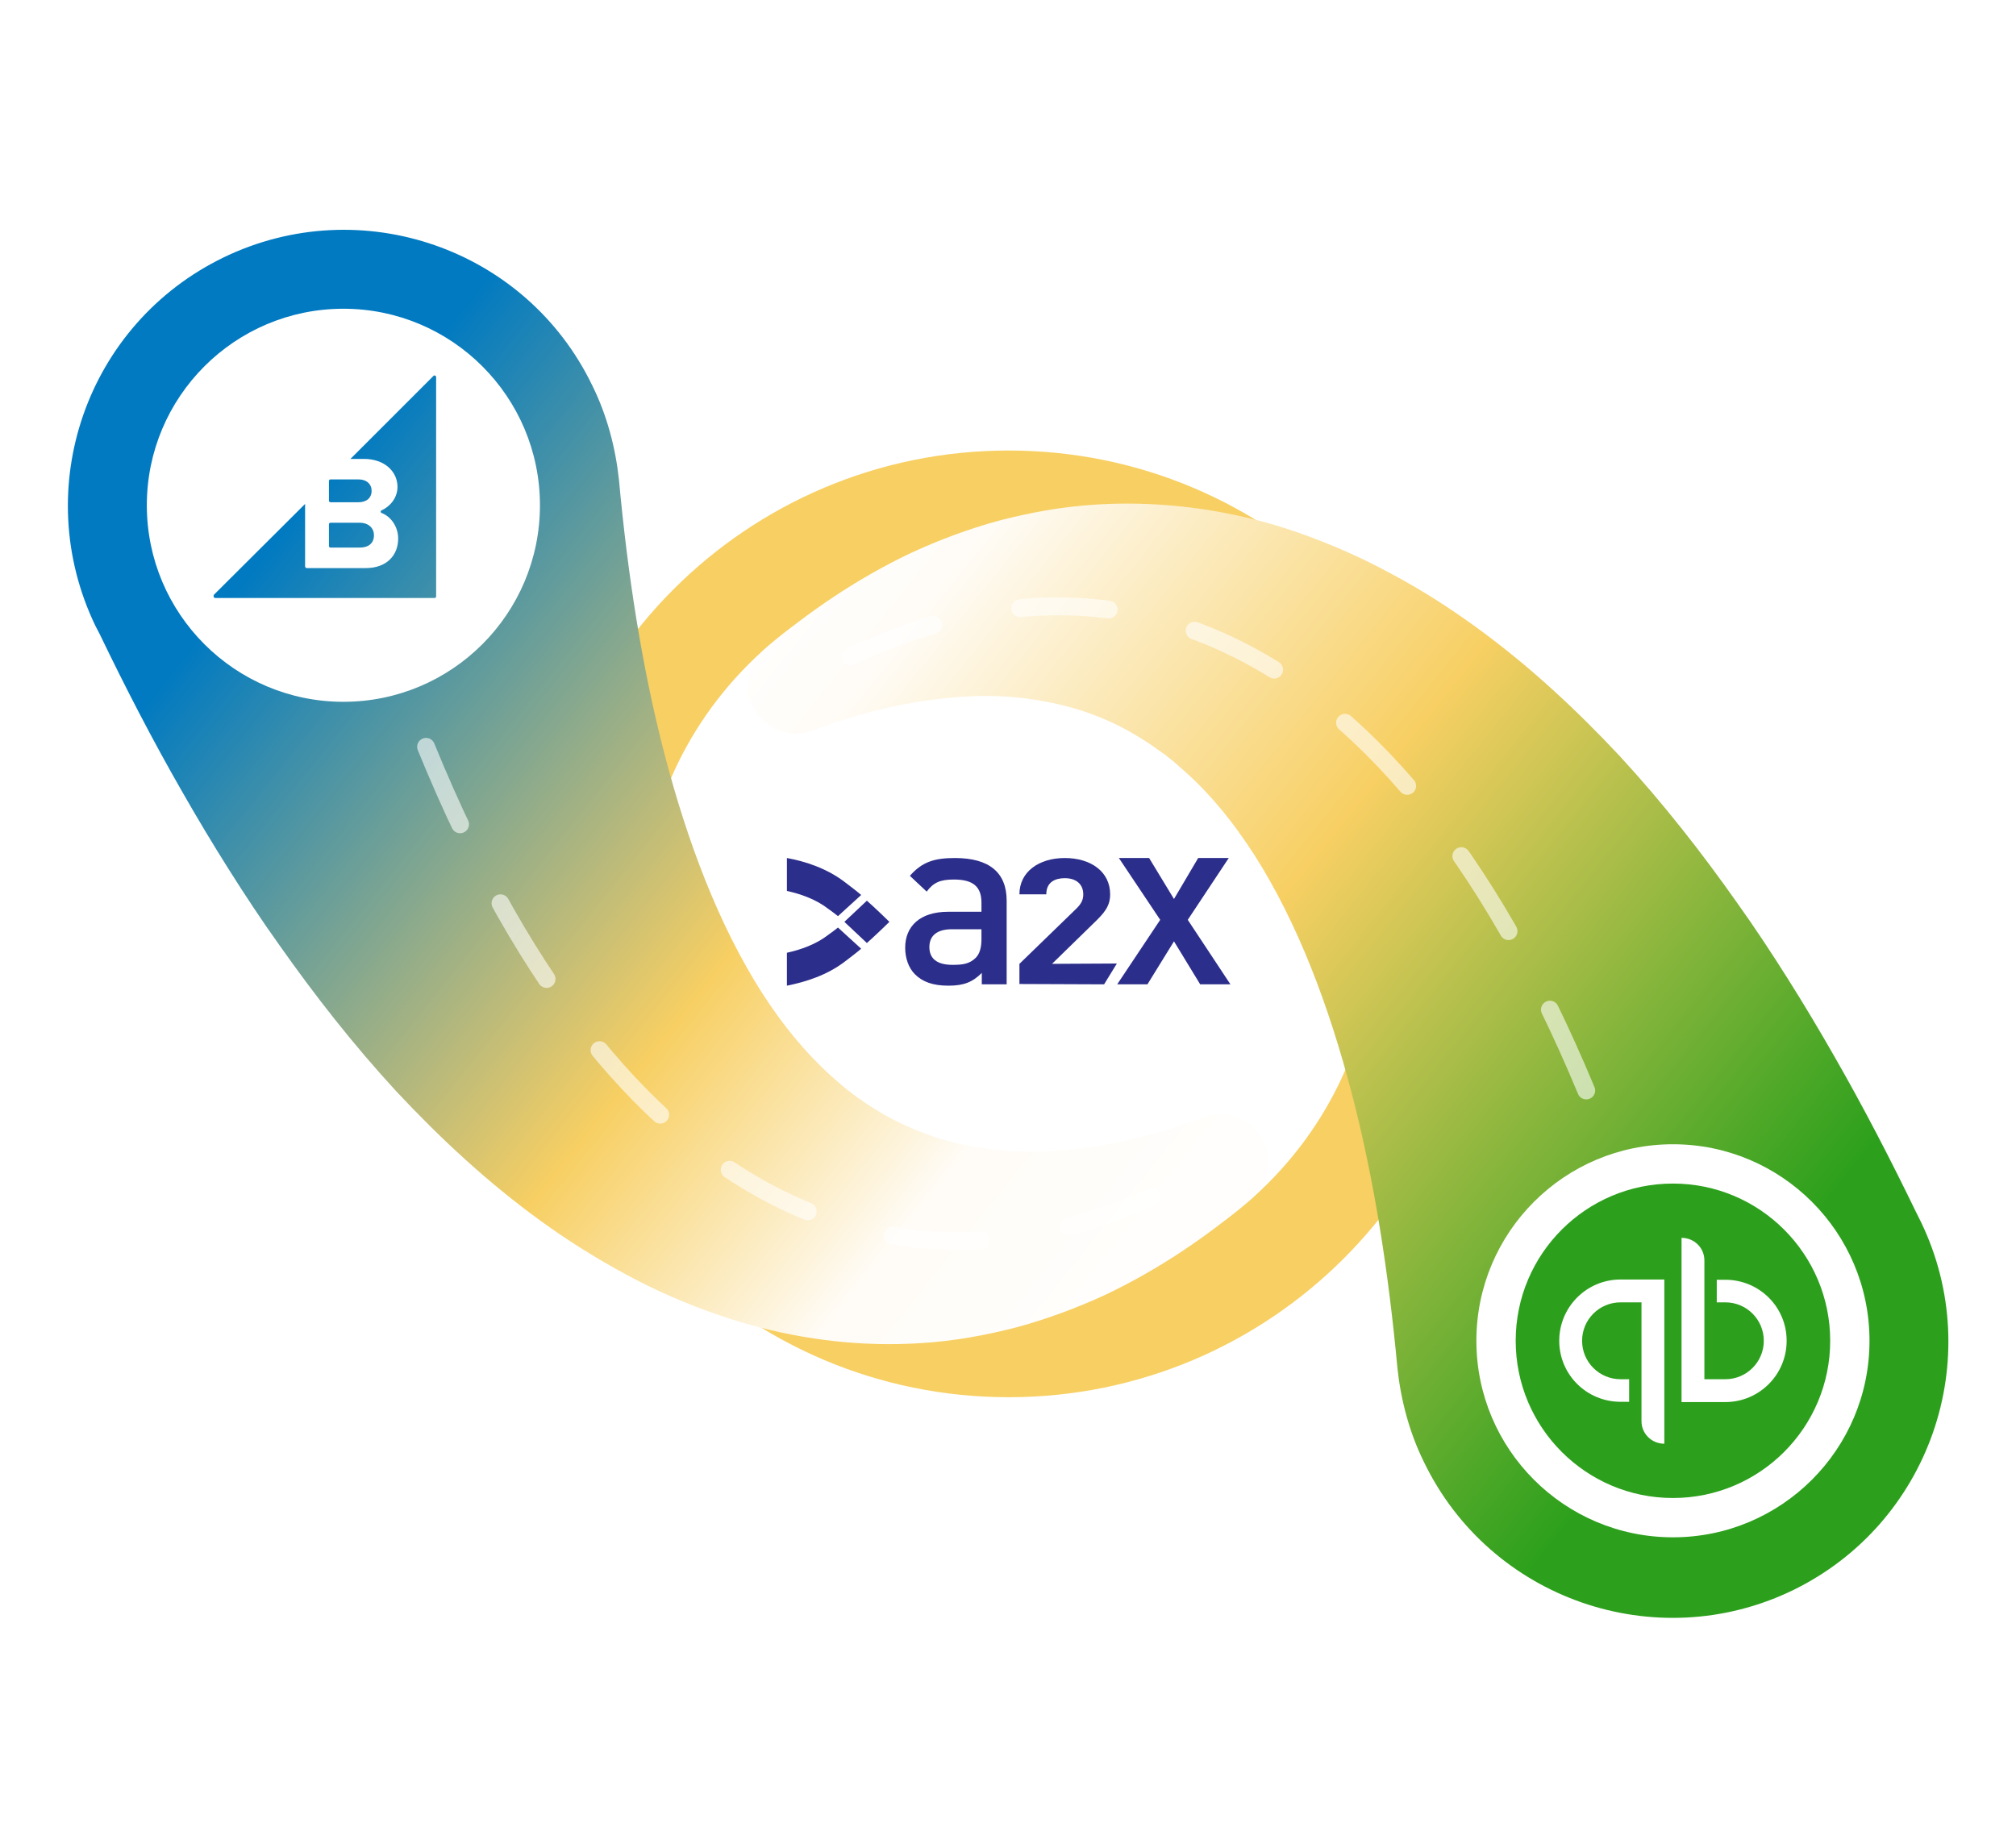 <svg xmlns="http://www.w3.org/2000/svg" width="600" height="550" viewBox="0 0 600 550"><title>Group 10 Copy</title><style>
@keyframes a0_o { 0% { opacity: 1; } 100% { opacity: 1; } }
@keyframes a1_o { 0% { opacity: 1; } 100% { opacity: 1; } }
@keyframes a2_do { 0% { stroke-dashoffset: 318px; } 100% { stroke-dashoffset: 0px; } }
@keyframes a3_do { 0% { stroke-dashoffset: 0px; } 100% { stroke-dashoffset: 318px; } }
</style><defs><filter id="filter-12" x="-46.8%" y="-46.8%" width="193.6%" height="193.7%"><feGaussianBlur stdDeviation="44" in="SourceGraphic"/></filter><linearGradient id="Gradient-0" x1="0" y1="22.9" x2="357.3" y2="308.8" gradientUnits="userSpaceOnUse"><stop offset="0" stop-color="#017ac1"/><stop offset=".2" stop-color="#017ac1"/><stop offset=".6" stop-color="#f7cf63"/><stop offset=".8" stop-color="#fffcf7"/><stop offset="1" stop-color="#fff"/></linearGradient><linearGradient id="Gradient-1" x1="202.4" y1="104.4" x2="559.7" y2="390.3" gradientUnits="userSpaceOnUse"><stop offset="0" stop-color="#fff"/><stop offset=".1" stop-color="#fffcf7"/><stop offset=".4" stop-color="#f7cf63"/><stop offset=".8" stop-color="#2ca01c"/><stop offset="1" stop-color="#2ca01c"/></linearGradient></defs><g fill="none" fill-rule="evenodd" transform="translate(-875.8,-117.6)"><g><g><g transform="translate(214,-216)"><g transform="translate(821,467.7)"><path d="M282 140.9c0 77.8-63.1 140.9-141 140.9c-77.9 0-141-63.1-141-140.9c0-77.8 63.1-140.9 141-140.9c77.9 0 141 63.1 141 140.9" fill="#f7cf63" filter="url(#filter-12)"/></g><g transform="translate(682,402)"><path d="M202.6 129.3c42.7-42.7 111.9-42.7 154.6 0c42.7 42.7 42.7 111.8 0 154.5c-42.7 42.7-111.9 42.7-154.6 0c-42.7-42.7-42.7-111.8 0-154.5" fill="#fff"/><path d="M282.7 326.6c9.1-2.5 17.9-5.8 26.1-9.6c16.4-7.8 30.7-17.7 43.5-28.6c4.4-3.8 6.2-10.1 4.1-15.8c-2.8-7.4-11-11.2-18.4-8.4l-0.3 .1c-13.9 5.2-28.1 8.6-41.6 9.7c-6.8 .5-13.4 .5-19.7-0.1c-6.3-0.7-12.3-1.9-18-3.7c-5.6-1.9-10.9-4.2-15.8-7l-1.8-1.1l-1.8-1.1l-0.9-0.6l-0.9-0.6l-1.7-1.2c-0.4-0.2-0.8-0.5-1.1-0.8l-0.6-0.4c-0.4-0.4-0.9-0.7-1.3-1l-0.4-0.3c-1.1-0.9-2.2-1.8-3.2-2.7c-8.6-7.4-15.9-16.3-22.4-26.4c-12.9-20.3-22.1-44.8-28.9-70.8c-6.8-26.1-11-53.7-13.6-81.9c-1-9.3-3.5-19-7.9-27.9c-19.7-40.9-68.9-57.9-109.7-38.2c-40.9 19.8-57.9 68.8-38.2 109.7l1.3 2.5c7.6 15.8 15.7 31.5 24.6 47c4.4 7.7 9 15.4 13.8 23c4.8 7.6 9.8 15.2 15.1 22.6c10.5 14.9 21.9 29.5 34.7 43.4c12.9 13.8 27 27 43 38.6c8 5.8 16.4 11.1 25.3 15.9c8.8 4.8 18.2 8.9 27.9 12.2c16.2 5.6 33.5 8.6 50.4 8.6c3.2 0 6.4-0.1 9.6-0.3c9.9-0.6 19.6-2.4 28.8-4.8Z" fill="url(#Gradient-0)"/><path d="M277 86.6c-9.1 2.5-17.9 5.8-26.1 9.6c-16.4 7.8-30.7 17.7-43.5 28.6c-4.4 3.8-6.2 10.1-4.1 15.8c2.8 7.4 11 11.2 18.4 8.4l.3-0.1c13.9-5.2 28.1-8.6 41.6-9.7c6.8-0.6 13.4-0.6 19.7 .1c6.3 .7 12.3 1.9 18 3.7c5.6 1.8 10.9 4.1 15.8 7l1.8 1.1l1.8 1.1l.9 .6l.9 .6l1.7 1.2c.6 .4 1.1 .8 1.7 1.2c.6 .4 1.1 .8 1.7 1.3c1.1 .9 2.2 1.7 3.2 2.7c8.6 7.3 15.9 16.3 22.4 26.4c12.9 20.3 22.1 44.8 28.9 70.8c6.8 26.1 11 53.7 13.6 81.8c1 9.4 3.5 19.1 7.9 28c19.7 40.8 68.9 57.9 109.7 38.2c40.8-19.8 57.9-68.9 38.2-109.7l-1.3-2.6c-7.6-15.7-15.7-31.4-24.6-46.9c-4.4-7.7-9-15.4-13.8-23c-4.8-7.6-9.8-15.2-15.1-22.6c-10.5-14.9-21.9-29.5-34.7-43.4c-12.9-13.8-27-27-43-38.6c-8-5.8-16.4-11.2-25.3-15.9c-8.8-4.8-18.2-8.9-27.9-12.3c-16.2-5.6-33.6-8.5-50.4-8.5c-3.2 0-6.4 .1-9.6 .3c-9.9 .6-19.6 2.4-28.8 4.8Z" fill="url(#Gradient-1)" style="animation: 9s linear infinite both a0_o;"/><ellipse cx="477.7" cy="330.7" rx="58.5" ry="58.5" fill="#fff"/><path d="M78 81.3h-16.3v-61.1c4.7 0 8.5 3.7 8.5 8.4v44.2h7.8c7.9 0 14.3-6.4 14.3-14.3c0-7.9-6.4-14.3-14.3-14.3h-3.2v-8.4h3.2c12.6 0 22.8 10.1 22.8 22.7c0 12.6-10.2 22.8-22.8 22.8Zm-22.7 15.5c-4.7 0-8.5-3.7-8.5-8.4v-44.2h-7.8c-7.9 0-14.3 6.4-14.3 14.3c0 7.9 6.4 14.3 14.3 14.3h3.2v8.4h-3.2c-12.6 0-22.8-10.1-22.8-22.7c0-12.6 10.2-22.8 22.8-22.8h16.3v61.1Zm3.2-96.8c-32.3 0-58.5 26.2-58.5 58.5c0 32.3 26.2 58.5 58.5 58.5c32.3 0 58.5-26.2 58.5-58.5c0-32.3-26.2-58.5-58.5-58.5Z" fill-rule="nonzero" fill="#2ca01c" transform="translate(477.7,330.7) scale(.8,.8) translate(-58.5,-58.5)" style="animation: 9s linear infinite both a1_o;"/><path d="M106.6 153.9c59.4 145.6 149.6 176.1 238.4 122.3" stroke="#fff" stroke-width="5.3" opacity=".6" stroke-linecap="round" stroke-linejoin="round" stroke-dasharray="26.4" stroke-dashoffset="318" style="animation: 9s linear infinite both a2_do;"/><path d="M451.9 256.2c-59.5-143-149-172.7-237.2-119.3" stroke="#fff" stroke-width="5.3" opacity=".6" stroke-linecap="round" stroke-linejoin="round" stroke-dasharray="26.4" style="animation: 9s linear infinite both a3_do;"/><g transform="translate(23.5,23.6)"><path d="M58.5-0.1c32.3 0 58.5 26.2 58.5 58.5c0 32.3-26.2 58.5-58.5 58.5c-32.3 0-58.5-26.2-58.5-58.5c0-32.3 26.2-58.5 58.5-58.5Zm26.8 20l-24.7 24.7h4c6.3 0 10 3.9 10 8.3c0 3.4-2.3 5.9-4.7 7c-0.4 .1-0.4 .7 0 .8c2.8 1.1 4.9 4.1 4.9 7.6c0 4.9-3.3 8.8-9.7 8.8h-17.5c-0.2 0-0.5-0.2-0.5-0.5v-18.6l-27.1 27c-0.3 .4-0.1 1 .4 1h65.3c.2 0 .4-0.2 .4-0.5v-65.2c0-0.5-0.5-0.7-0.8-0.4Zm-22 43.7h-8.6c-0.3 0-0.5 .2-0.5 .5v6.4c0 .3 .2 .5 .5 .5h8.6c2.7 0 4.3-1.3 4.3-3.7c0-2-1.5-3.7-4.3-3.7Zm-0.3-12.9h-8.3c-0.3 0-0.5 .2-0.5 .5v5.8c0 .3 .2 .5 .5 .5h8.3c2.4 0 3.9-1.3 3.9-3.4c0-2-1.5-3.4-3.9-3.4Z" fill="#fff"/><g fill="#2c2e8b" transform="translate(190.5,163.4)"><path d="M12.4 22.8c-3.7 2.9-8.3 4.5-12.4 5.4v9.8c5.5-1.1 12-3.1 17.4-7.3c1.7-1.3 3.3-2.5 4.7-3.7l-6.9-6.3c-0.9 .7-1.8 1.4-2.8 2.1Z"/><path d="M15.2 17.3l6.9-6.3c-1.4-1.2-3-2.4-4.7-3.7c-5.4-4.2-11.9-6.3-17.4-7.3v9.8c4.1 .9 8.7 2.5 12.4 5.4c1 .7 1.9 1.4 2.8 2.1"/><path d="M23.8 12.7l-6.7 6.3l6.7 6.3c2.4-2.1 6.5-6.1 6.7-6.3c-0.2-0.2-4.3-4.2-6.7-6.3"/><path d="M58 37.6v-3.4c-2.7 2.7-5.3 3.8-9.9 3.8c-4.6 0-7.7-1.1-10-3.4c-1.9-1.9-2.9-4.8-2.9-7.9c0-6.3 4.3-10.7 12.8-10.7h9.9v-2.7c0-4.7-2.4-6.9-8.2-6.9c-4.1 0-6.1 .9-8.1 3.6l-5-4.7c3.6-4.1 7.2-5.3 13.4-5.3c10.2 0 15.4 4.3 15.4 12.7v24.9h-7.4Zm-0.1-16.4h-8.8c-4.4 0-6.7 1.9-6.7 5.3c0 3.4 2.2 5.3 6.9 5.3c2.8 0 5-0.2 6.9-2.1c1.1-1.1 1.7-2.9 1.7-5.5v-3Z"/><path d="M69.2 37.5v-6l16.7-16.2c1.7-1.6 2.3-2.8 2.3-4.5c0-2.9-2-4.8-5.5-4.8c-2.8 0-5.5 1.1-5.5 4.8h-8c0-6.7 5.8-10.8 13.5-10.8c7.8 0 13.5 4.1 13.5 10.8c0 3.6-1.8 5.6-4.8 8.5l-12.5 12.2l19.3-0.1l-3.8 6.2l-25.2-0.1Z"/><path d="M123 37.6l-7.8-12.8l-7.9 12.8h-9l12.8-19.2l-12.3-18.4h9l7.4 12.2l7.2-12.2h9.1l-12.2 18.4l12.7 19.2Z"/></g></g></g></g></g></g></g></svg>
